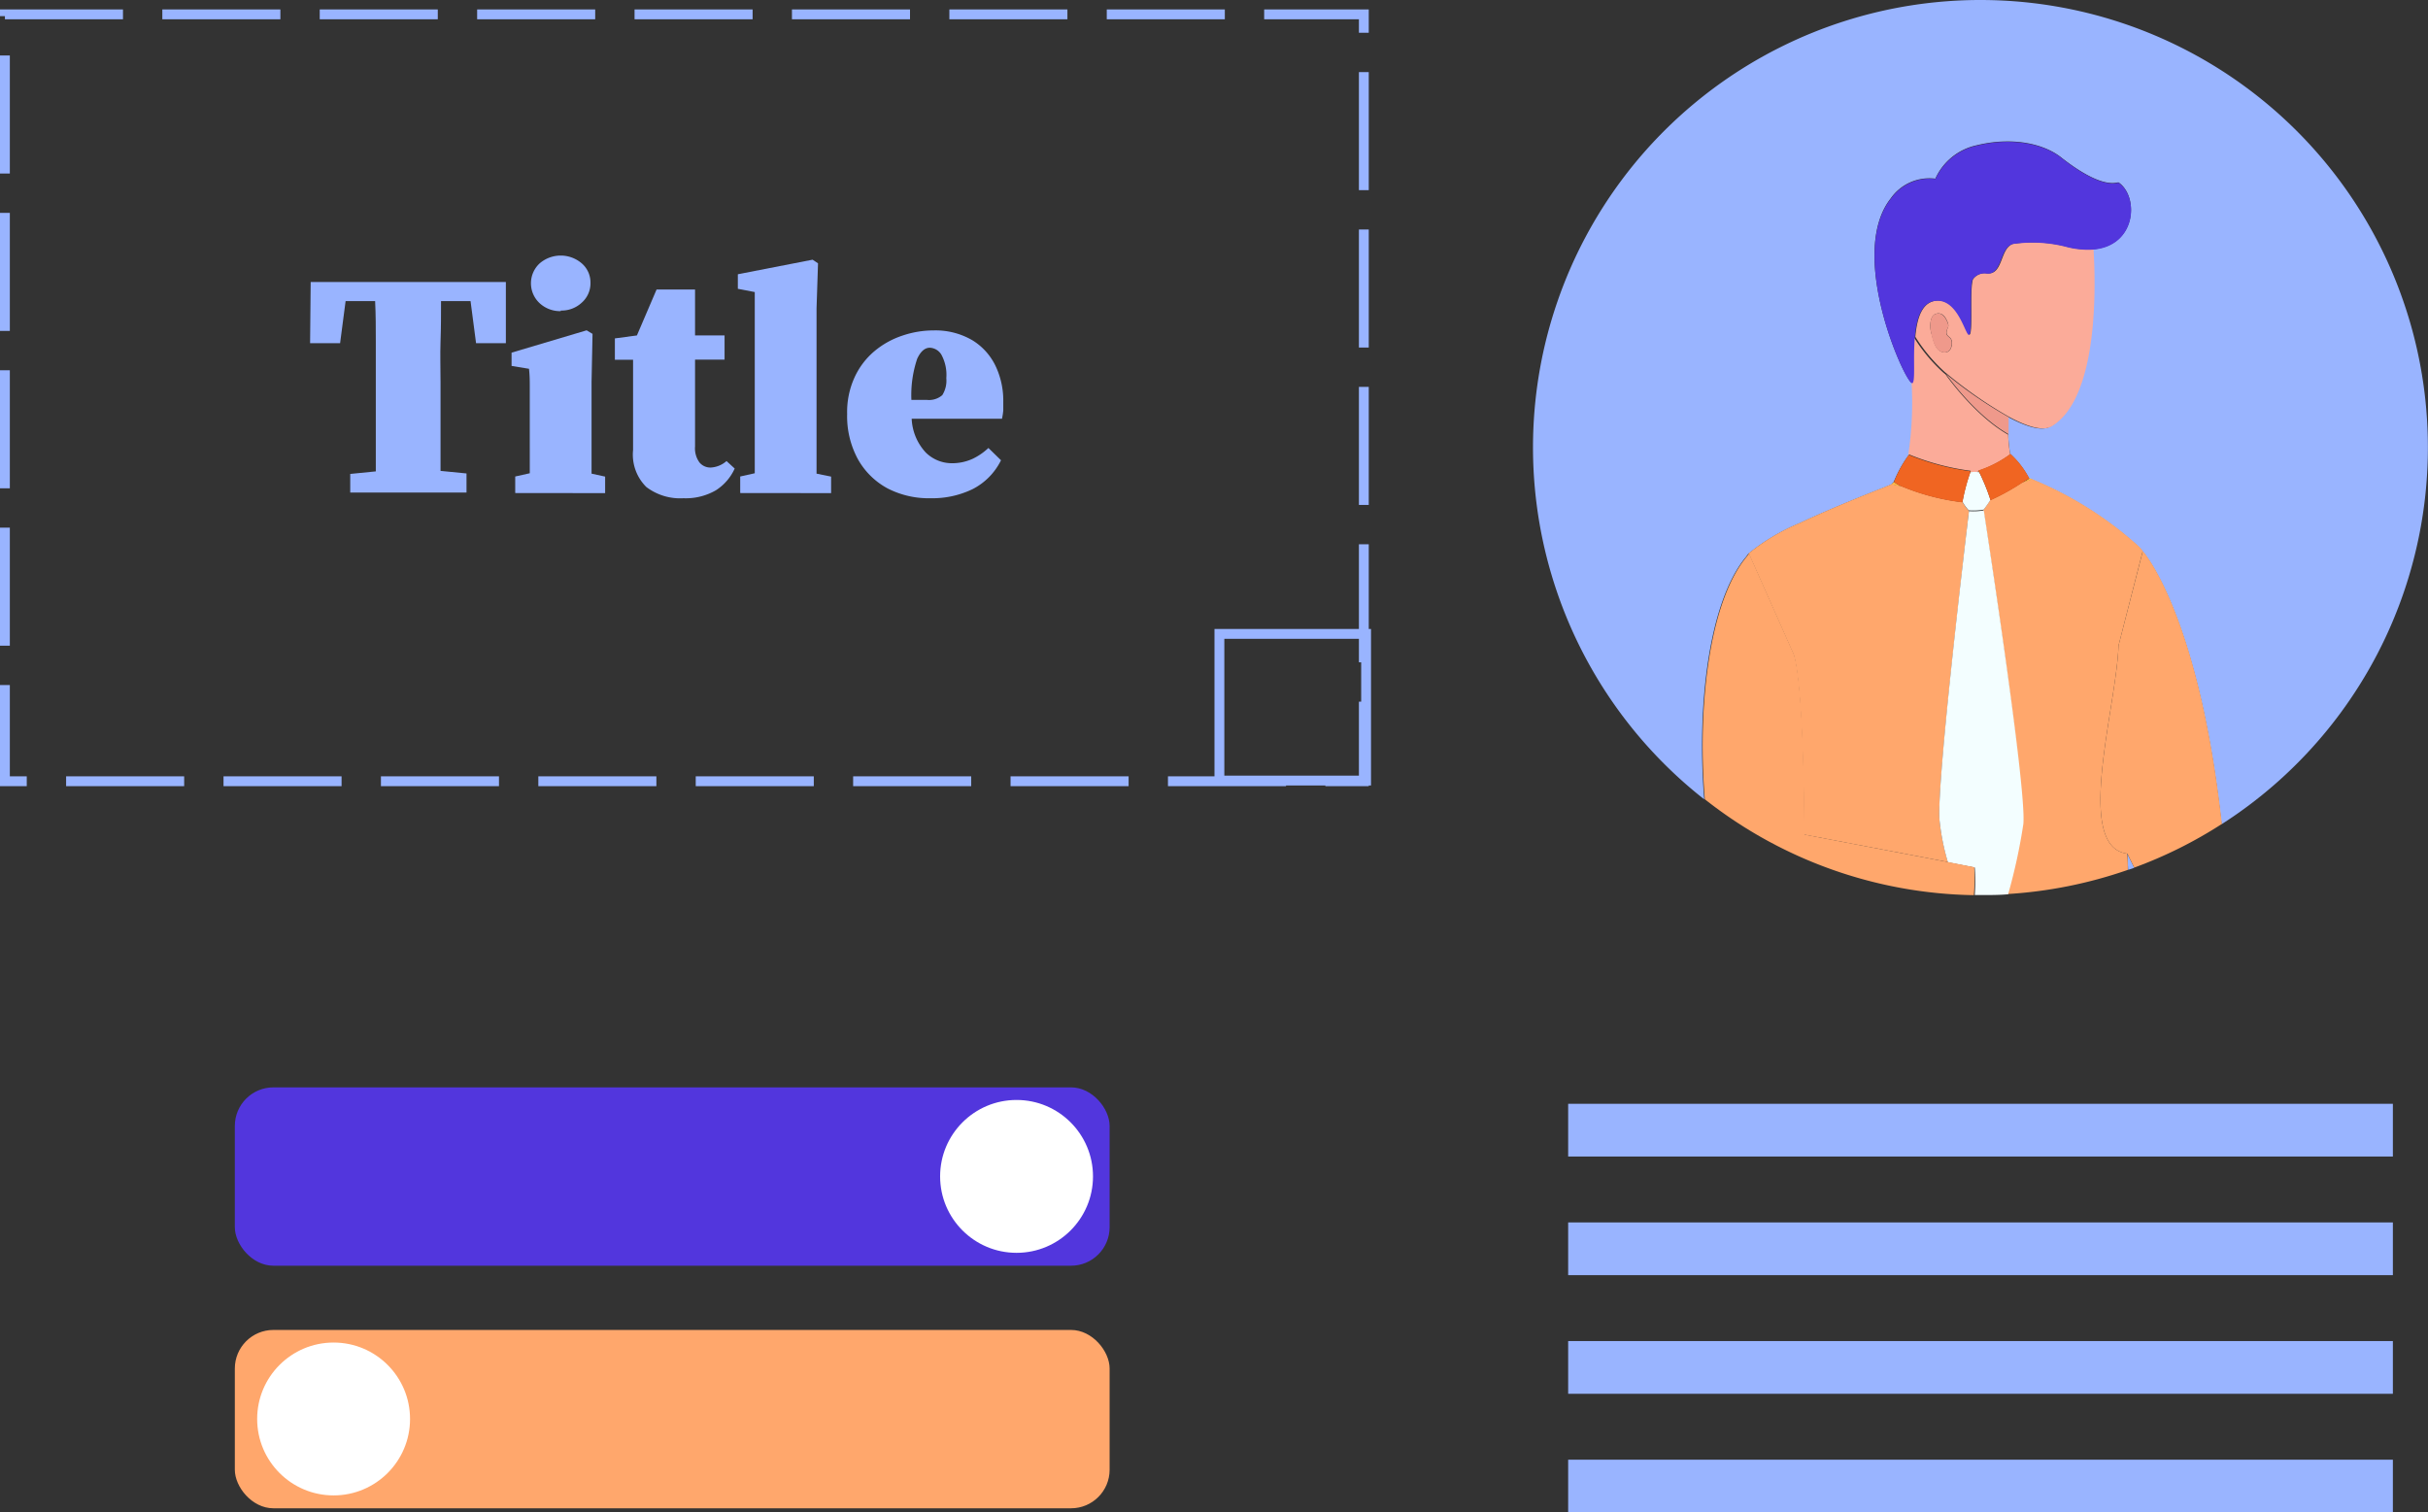<svg xmlns="http://www.w3.org/2000/svg" viewBox="0 0 246.8 153.75"><rect x="0" y="0" width="246.8" height="153.75" fill="#333333" stroke="none"/><g id="Calque_2" data-name="Calque 2"><g id="Calque_1-2" data-name="Calque 1"><g id="Groupe_1547" data-name="Groupe 1547"><rect id="Rectangle_783" data-name="Rectangle 783" x="0.5" y="1.46" width="138.13" height="77.96" style="fill:none;stroke:#99b4ff;stroke-miterlimit:10;stroke-dasharray:12,4"/><g id="Groupe_1534" data-name="Groupe 1534"><path id="Tracé_3585" data-name="Tracé 3585" d="M31.52,34.89l.06-6.22H51.42l0,6.22H48.39l-.56-4.28h-3c0,1.34,0,2.7-.05,4.08s0,2.78,0,4.18v5c0,1.33,0,2.67,0,4l2.64.26v1.94H35.6V48.18l2.6-.26c0-1.32,0-2.65,0-4V34.76c0-1.38,0-2.76-.07-4.15h-3l-.56,4.28Z" style="fill:#99b4ff"/><path id="Tracé_3586" data-name="Tracé 3586" d="M52.37,50.12V48.44l1.48-.33c0-.81,0-1.66,0-2.55V41.64c0-.91,0-1.66,0-2.26s0-1.23-.08-1.89L52,37.2V35.85l7.63-2.27.6.36-.1,4.9V45.6q0,1.36,0,2.55l1.38.3v1.68ZM57,31.63a3.07,3.07,0,0,1-2.14-.8,2.76,2.76,0,0,1,0-4.06,3.28,3.28,0,0,1,4.27,0,2.56,2.56,0,0,1,.89,2,2.61,2.61,0,0,1-.89,2,3,3,0,0,1-2.13.8Z" style="fill:#99b4ff"/><path id="Tracé_3587" data-name="Tracé 3587" d="M69.48,50.65a5.69,5.69,0,0,1-3.78-1.14,4.63,4.63,0,0,1-1.35-3.76c0-.64,0-1.22,0-1.76s0-1.13,0-1.76V36.57H62.5V34.4l2.24-.3,2-4.67h3.91V34.1h3v2.46h-3v8.82A2.45,2.45,0,0,0,71.09,47a1.44,1.44,0,0,0,1.15.53,2.66,2.66,0,0,0,1.61-.66l.83.76a5.12,5.12,0,0,1-1.91,2.21A6.1,6.1,0,0,1,69.48,50.65Z" style="fill:#99b4ff"/><path id="Tracé_3588" data-name="Tracé 3588" d="M75.24,50.12V48.44l1.48-.33c0-.83,0-1.65,0-2.46s0-1.62,0-2.44V29.69L75,29.36V27.88l7.6-1.48.55.37L83,31.34V43.22c0,.81,0,1.63,0,2.45s0,1.65,0,2.48l1.48.3v1.68Z" style="fill:#99b4ff"/><path id="Tracé_3589" data-name="Tracé 3589" d="M94.61,50.65a9.15,9.15,0,0,1-4.39-1,7.57,7.57,0,0,1-3-2.94,9.14,9.14,0,0,1-1.11-4.63,8.45,8.45,0,0,1,.75-3.71,7.6,7.6,0,0,1,2-2.65,8.67,8.67,0,0,1,2.86-1.6,9.84,9.84,0,0,1,3.19-.53,7.41,7.41,0,0,1,3.93,1,6.21,6.21,0,0,1,2.35,2.6,8.18,8.18,0,0,1,.79,3.64q0,.53,0,.9a7.73,7.73,0,0,1-.13.84H92.67A5.38,5.38,0,0,0,94.1,46a3.77,3.77,0,0,0,2.62,1.09,5,5,0,0,0,2.15-.45,6.25,6.25,0,0,0,1.6-1.1l1.28,1.25a6.53,6.53,0,0,1-2.88,2.93A9.38,9.38,0,0,1,94.61,50.65Zm-.1-15.3c-.5,0-.93.37-1.28,1.12a11.6,11.6,0,0,0-.59,4.18h1.54a2.06,2.06,0,0,0,1.6-.48,2.76,2.76,0,0,0,.41-1.73,4.28,4.28,0,0,0-.51-2.4,1.44,1.44,0,0,0-1.17-.69Z" style="fill:#99b4ff"/></g><g id="Groupe_1535" data-name="Groupe 1535"><rect id="Rectangle_784" data-name="Rectangle 784" x="23.87" y="110.54" width="88.92" height="18.13" rx="3.92" style="fill:#5236dd"/><circle id="Ellipse_308" data-name="Ellipse 308" cx="103.33" cy="119.59" r="7.77" style="fill:#fff"/><rect id="Rectangle_785" data-name="Rectangle 785" x="23.87" y="135.2" width="88.92" height="18.13" rx="3.92" style="fill:#ffa76c"/><circle id="Ellipse_309" data-name="Ellipse 309" cx="33.91" cy="144.25" r="7.77" style="fill:#fff"/></g><path d="M201.31,0a45.48,45.48,0,0,0-28.08,81.26c-.78-9.62.49-20.19,4.29-24.7a1.57,1.57,0,0,1,.21-.28h0a20.84,20.84,0,0,1,5.15-3.07c2.87-1.35,6.25-2.72,8.63-3.65l.76-.32c.08-.09.15-.18.23-.26a12.46,12.46,0,0,1,1.55-2.76,35.49,35.49,0,0,0,.34-7.31s0,0-.06,0c-.76-.19-6.58-13.1-2.14-18.75a4.8,4.8,0,0,1,4.53-2,6,6,0,0,1,4.18-3.39c3.62-.89,6.82-.18,8.6,1.22,4.39,3.45,5.7,2.45,5.86,2.56,2.08,1.44,1.81,6.47-2.67,6.79.21,3.34.6,15.08-4.24,18-.91.56-2.57,0-4.32-.94,0,.58,0,1.16,0,1.74h0a15.07,15.07,0,0,0,.2,2h0a9,9,0,0,1,1.91,2.48,2.14,2.14,0,0,0,.28.12h0a37.31,37.31,0,0,1,10.89,6.87c.14.15.25.29.37.43h0l.08.1.05.06c.85,1.07,5.74,8,7.91,27.59A45.48,45.48,0,0,0,201.31,0Z" style="fill:#99b4ff"/><path d="M216.32,88.43l.62-.21-.7-1.42C216.27,87.37,216.29,87.91,216.32,88.43Z" style="fill:#99b4ff"/><path d="M216.24,86.78c-5.46-.66-1.08-15-.9-21.14L217.81,56c-.12-.14-.23-.28-.37-.43a37.31,37.31,0,0,0-10.89-6.87h0c-.31.13-.63.23-1,.34a22.92,22.92,0,0,1-3.25,1.8,9.63,9.63,0,0,1-.7,1h0c.36,2.3,4.37,28.27,3.93,31.85A57.25,57.25,0,0,1,204,90.89a45.54,45.54,0,0,0,12.29-2.46c0-.52,0-1.06-.08-1.63Z" style="fill:#ffa76c"/><path d="M177.52,56.56c.07-.09.14-.2.21-.28A1.57,1.57,0,0,0,177.52,56.56Z" style="fill:#ffa76c"/><path d="M183.38,84.84,198,87.63a22.73,22.73,0,0,1-.86-4.35c-.25-4,2.76-29.12,3-31.35a4.6,4.6,0,0,1-.64-.88v0a23.14,23.14,0,0,1-6.12-1.59c-.36-.09-.73-.15-1.09-.25h0l-.76.32c-2.38.93-5.76,2.3-8.63,3.65a20.84,20.84,0,0,0-5.15,3.07l4.58,10.31C183.38,70.13,183.38,84.84,183.38,84.84Z" style="fill:#ffa76c"/><path d="M217.89,56.13l.05.06Z" style="fill:#ffa76c"/><path d="M217.89,56.13l-.08-.1h0l-2.47,9.61c-.18,6.16-4.56,20.48.9,21.14v0l.7,1.42a44.91,44.91,0,0,0,8.91-4.44c-2.17-19.59-7.06-26.52-7.91-27.59Z" style="fill:#ffa76c"/><path d="M194.06,46.2h0a25,25,0,0,0,6.25,1.66h0s0,.07,0,.16a2.75,2.75,0,0,1,.76,0,1.24,1.24,0,0,0,0-.15h0a11.47,11.47,0,0,0,3.26-1.68,15.07,15.07,0,0,1-.2-2h0c-3.46-1.95-6.38-6.14-6.38-6.14h0l-.2-.16a16.89,16.89,0,0,1-3-3.59c-.19,2.15.07,4.45-.24,4.63a35.49,35.49,0,0,1-.34,7.31Z" style="fill:#fbab99"/><path d="M197.79,38h0s2.92,4.19,6.38,6.14h0c0-.58,0-1.16,0-1.74A43.81,43.81,0,0,1,197.79,38Z" style="fill:#ef998b"/><path d="M193.36,49.48a4.17,4.17,0,0,1-.86-.49s0,0,0,0-.15.17-.23.26h0C192.63,49.33,193,49.39,193.36,49.48Z" style="fill:#ffb948"/><path d="M206.29,48.63c-.22.16-.46.29-.69.44.32-.11.64-.21,1-.34h0a2.14,2.14,0,0,1-.28-.12Z" style="fill:#ffb948"/><polygon points="194.06 46.2 194.06 46.2 194.07 46.2 194.06 46.2 194.06 46.2" style="fill:#ffb948"/><path d="M200.32,47.86h0l0,.17h.07C200.33,47.93,200.32,47.86,200.32,47.86Z" style="fill:#ffb948"/><path d="M201.11,47.83a1.24,1.24,0,0,1,0,.15h.08A1,1,0,0,1,201.11,47.83Z" style="fill:#ffb948"/><path d="M201.65,51.89a6.35,6.35,0,0,1-1.51.07l0,0c-.27,2.23-3.28,27.39-3,31.35a22.73,22.73,0,0,0,.86,4.35l2.73.53a20.28,20.28,0,0,1,0,2.8h.67c.92,0,1.82,0,2.72-.08a57.25,57.25,0,0,0,1.55-7.15C206,80.16,202,54.19,201.65,51.89Z" style="fill:#f3feff"/><path d="M201.18,48h-.08a2.75,2.75,0,0,0-.76,0h-.07a19.43,19.43,0,0,0-.79,3,4.6,4.6,0,0,0,.64.88l0,0a6.35,6.35,0,0,0,1.51-.07h0a9.63,9.63,0,0,0,.7-1h0A20,20,0,0,0,201.18,48Z" style="fill:#f3feff"/><path d="M210,25.05a13.77,13.77,0,0,0-5.35-.27c-1.39.42-1,3.25-2.72,3a1.46,1.46,0,0,0-1.38.61c-.35.95,0,5.25-.32,5.6s-1-3.38-3.17-3.44c-1.67,0-2.2,1.75-2.37,3.69a16.89,16.89,0,0,0,3,3.59l.2.16a43.81,43.81,0,0,0,6.35,4.4c1.75.94,3.41,1.5,4.32.94,4.84-2.93,4.45-14.67,4.24-18A8.54,8.54,0,0,1,210,25.05ZM197.48,35.8c-.85-.18-1-1.48-1.15-1.87s-.26-1.7.37-2c.3-.13.8-.17,1.17.59s.06.72,0,1.2.38.46.51.87S198.33,36,197.48,35.8Z" style="fill:#fbab99"/><path d="M194.64,34.27c.17-1.94.7-3.74,2.37-3.69,2.15.06,2.83,3.79,3.17,3.44s0-4.65.32-5.6a1.46,1.46,0,0,1,1.38-.61c1.68.22,1.33-2.61,2.72-3a13.77,13.77,0,0,1,5.35.27,8.54,8.54,0,0,0,2.75.3c4.48-.32,4.75-5.35,2.67-6.79-.16-.11-1.47.89-5.86-2.56-1.78-1.4-5-2.11-8.6-1.22a6,6,0,0,0-4.18,3.39,4.8,4.8,0,0,0-4.53,2c-4.44,5.65,1.38,18.56,2.14,18.75,0,0,0,0,.06,0C194.71,38.72,194.45,36.42,194.64,34.27Z" style="fill:#5236dd"/><path d="M200.68,88.16,198,87.63l-14.57-2.79s0-14.71-1.06-18.26l-4.58-10.31h0c-.07.08-.14.19-.21.28-3.8,4.51-5.07,15.08-4.29,24.7A45.27,45.27,0,0,0,200.64,91,20.28,20.28,0,0,0,200.68,88.16Z" style="fill:#ffa76c"/><path d="M198.36,34.6c-.13-.41-.59-.39-.51-.87s.4-.42,0-1.2-.87-.72-1.17-.59c-.63.29-.47,1.6-.37,2s.3,1.69,1.15,1.87S198.49,35,198.36,34.6Z" style="fill:#ef998b"/><path d="M193.36,49.48a23.14,23.14,0,0,0,6.12,1.59v0a19.43,19.43,0,0,1,.79-3l0-.17h0a25,25,0,0,1-6.25-1.66h0A12.46,12.46,0,0,0,192.51,49s0,0,0,0A4.17,4.17,0,0,0,193.36,49.48Z" style="fill:#f06522"/><path d="M201.1,47.82h0a1,1,0,0,0,.07.15,20,20,0,0,1,1.16,2.89h0a22.92,22.92,0,0,0,3.25-1.8c.23-.15.47-.28.69-.44l0,0a9,9,0,0,0-1.91-2.48h0A11.47,11.47,0,0,1,201.1,47.82Z" style="fill:#f06522"/><g id="Groupe_1540" data-name="Groupe 1540"><rect id="Rectangle_786" data-name="Rectangle 786" x="159.4" y="112.21" width="83.83" height="5.36" style="fill:#99b4ff"/><rect id="Rectangle_787" data-name="Rectangle 787" x="159.4" y="124.27" width="83.83" height="5.36" style="fill:#99b4ff"/><rect id="Rectangle_788" data-name="Rectangle 788" x="159.4" y="136.33" width="83.83" height="5.36" style="fill:#99b4ff"/><rect id="Rectangle_789" data-name="Rectangle 789" x="159.4" y="148.39" width="83.83" height="5.36" style="fill:#99b4ff"/></g><rect id="Rectangle_790" data-name="Rectangle 790" x="123.95" y="64.44" width="14.91" height="14.91" style="fill:none;stroke:#99b4ff;stroke-miterlimit:10"/></g></g></g></svg>